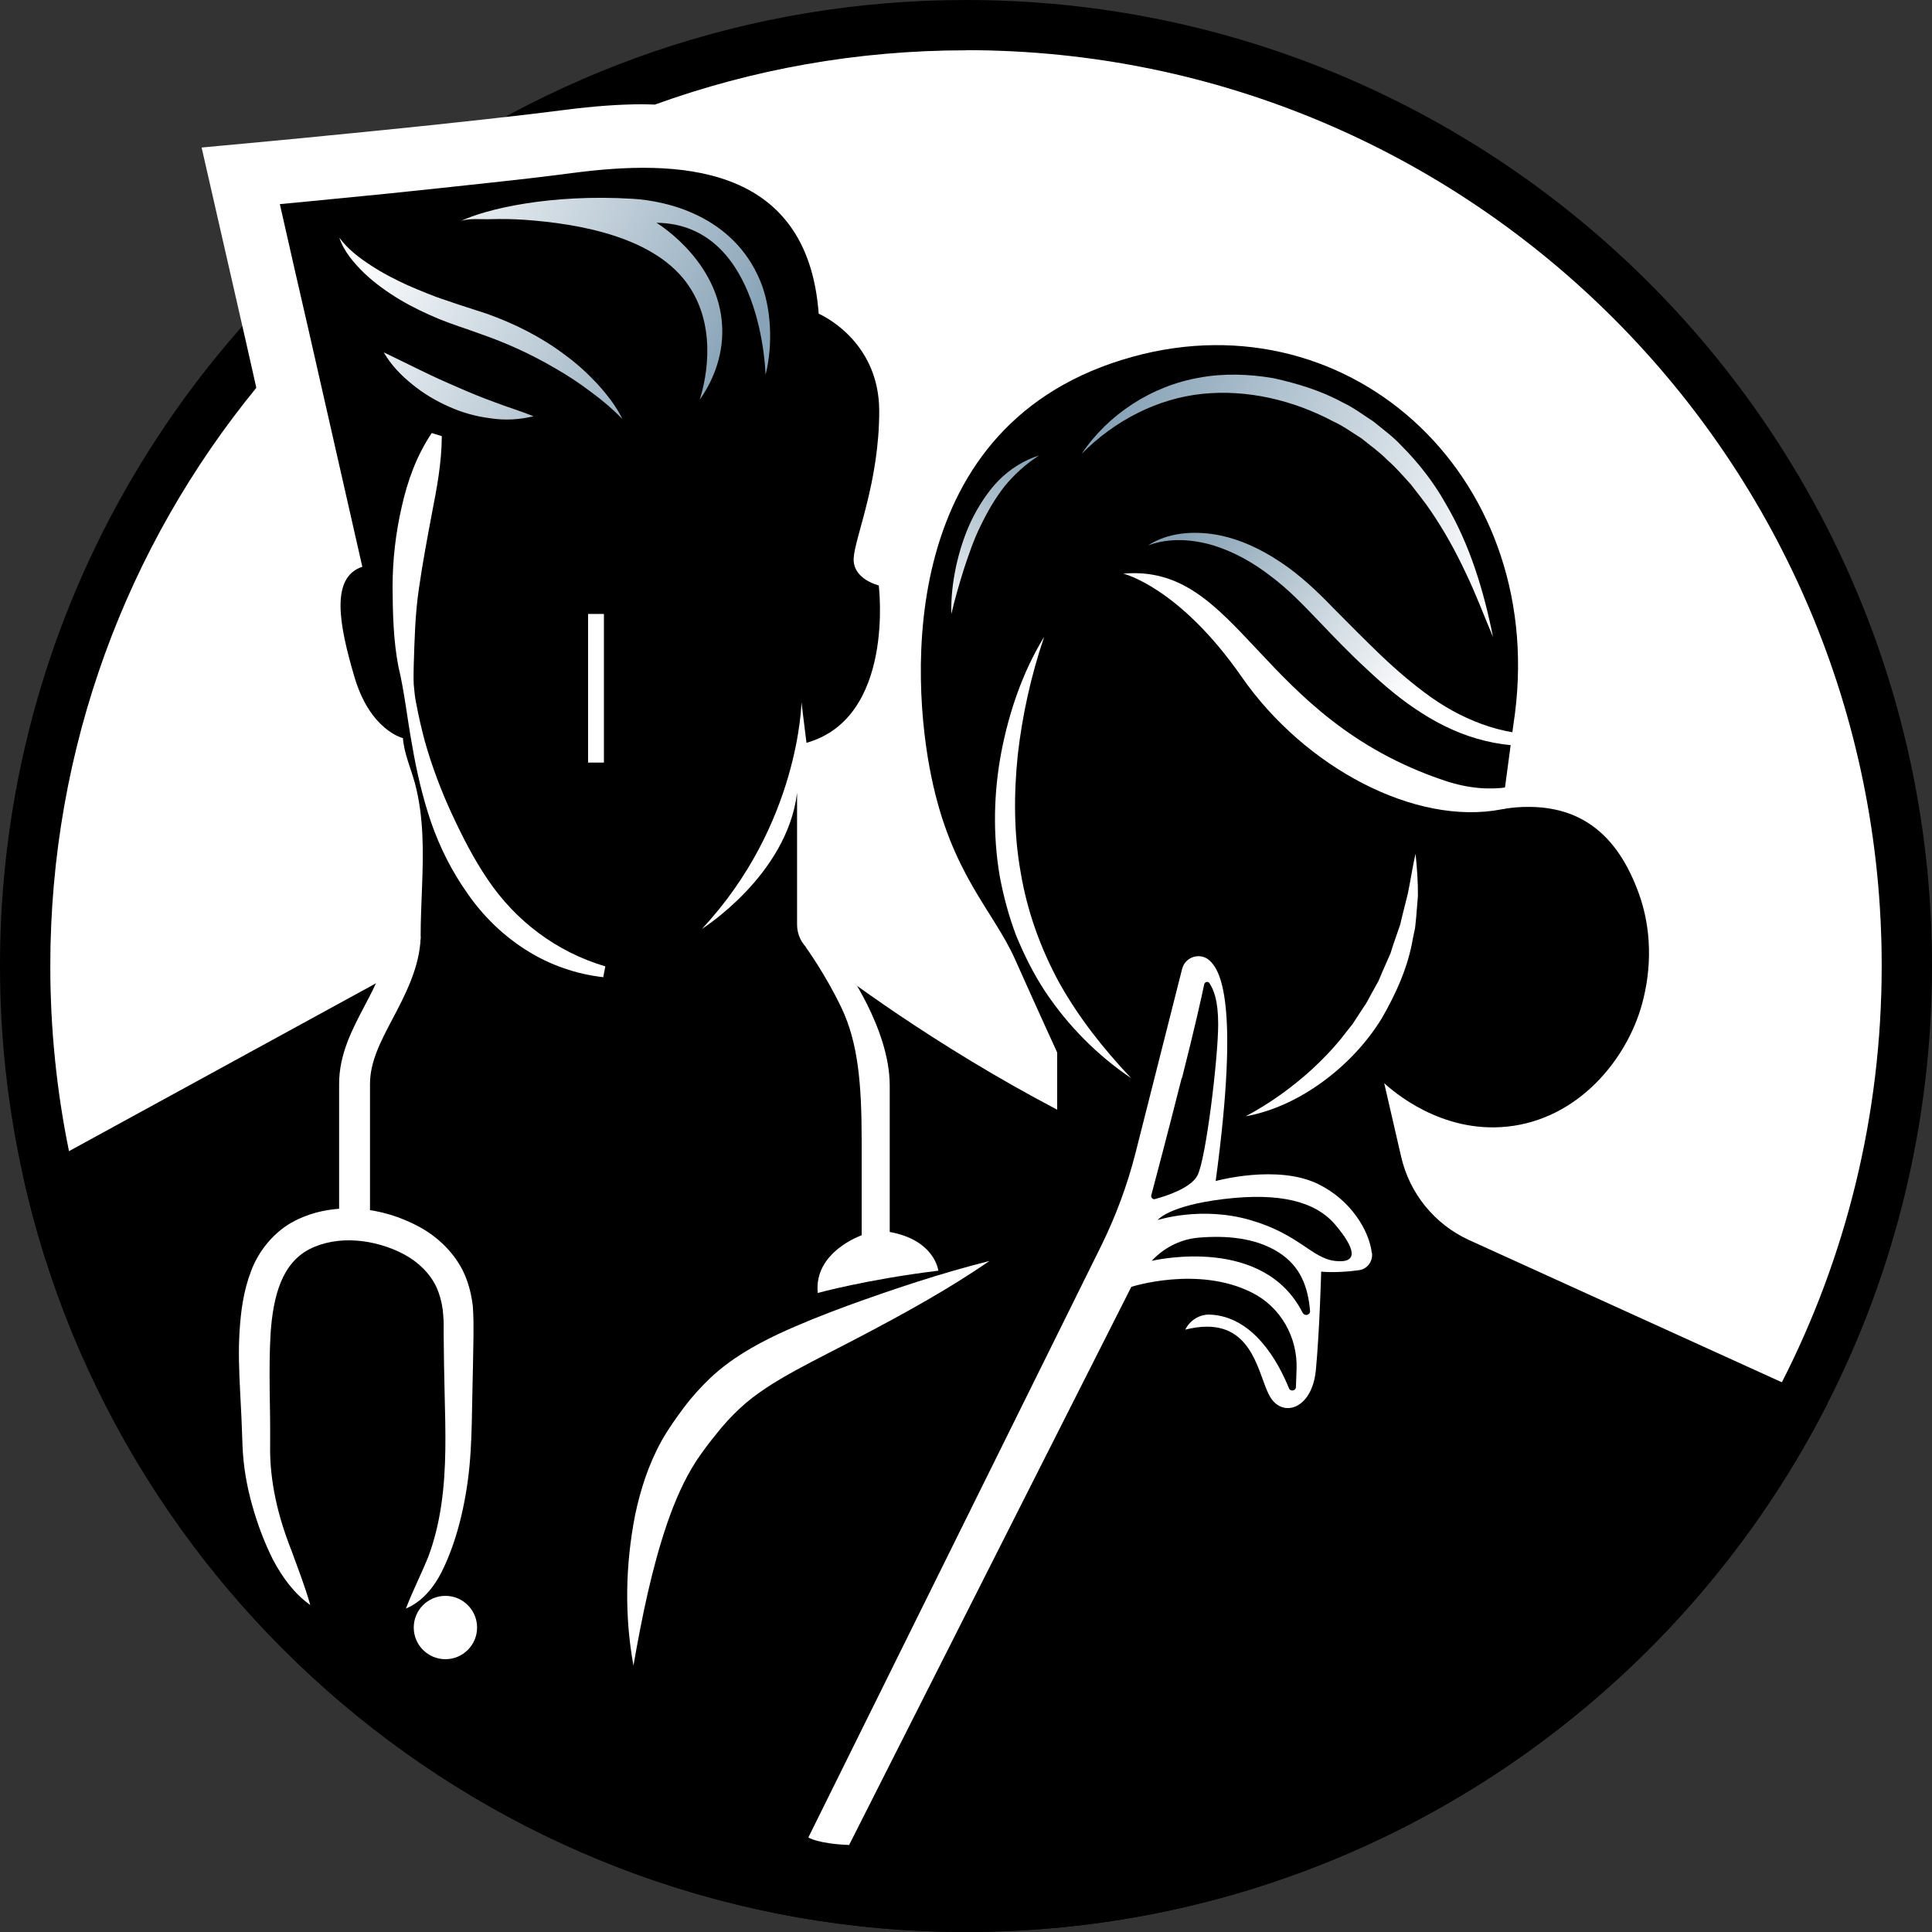 <?xml version="1.0" encoding="UTF-8"?>
<svg id="Layer_2" data-name="Layer 2" xmlns="http://www.w3.org/2000/svg" xmlns:xlink="http://www.w3.org/1999/xlink" viewBox="0 0 123.23 123.23">
  <rect x="0" y="0" width="123.23" height="123.23" fill="#333333" stroke="none"/>
  <defs>
    <style>
      .cls-1 {
        fill: url(#linear-gradient-5);
      }

      .cls-2 {
        fill: url(#linear-gradient-6);
      }

      .cls-3 {
        fill: url(#linear-gradient-4);
      }

      .cls-4 {
        fill: url(#linear-gradient-3);
      }

      .cls-5 {
        fill: url(#linear-gradient-2);
      }

      .cls-6 {
        fill: url(#linear-gradient);
      }

      .cls-7 {
        fill: #fff;
      }
    </style>
    <linearGradient id="linear-gradient" x1="96.19" y1="35.74" x2="71.76" y2="24.81" gradientUnits="userSpaceOnUse">
      <stop offset="0" stop-color="#fff"/>
      <stop offset="1" stop-color="#88a3b7"/>
    </linearGradient>
    <linearGradient id="linear-gradient-2" x1="77.09" y1="32.27" x2="91.24" y2="42.79" gradientUnits="userSpaceOnUse">
      <stop offset="0" stop-color="#88a2b5"/>
      <stop offset="1" stop-color="#fff"/>
    </linearGradient>
    <linearGradient id="linear-gradient-3" x1="65.76" y1="29.07" x2="59.17" y2="39.52" xlink:href="#linear-gradient-2"/>
    <linearGradient id="linear-gradient-4" x1="27.26" y1="9.02" x2="47.58" y2="21.43" xlink:href="#linear-gradient"/>
    <linearGradient id="linear-gradient-5" x1="22.95" y1="16.07" x2="43.27" y2="28.49" xlink:href="#linear-gradient"/>
    <linearGradient id="linear-gradient-6" x1="20.68" y1="19.79" x2="41" y2="32.2" xlink:href="#linear-gradient"/>
  </defs>
  <g id="Layer_1-2" data-name="Layer 1">
    <g>
      <path d="M61.62,0c-13.89,0-26.71,4.6-37.02,12.36-2.04,1.53-3.97,3.18-5.8,4.95C7.21,28.51,0,44.22,0,61.61c0,4.61.51,9.09,1.47,13.41,6.12,27.59,30.73,48.21,60.15,48.21,23.99,0,44.78-13.71,54.95-33.72,4.26-8.37,6.66-17.85,6.66-27.9C123.23,27.59,95.65,0,61.62,0ZM113.65,88.18c-9.67,18.9-29.34,31.84-52.03,31.84-28.21,0-51.75-20-57.22-46.6-.78-3.82-1.19-7.76-1.19-11.8,0-15.78,6.26-30.1,16.44-40.61,3.48-3.6,7.42-6.75,11.72-9.36,8.82-5.35,19.17-8.43,30.25-8.43,32.25,0,58.4,26.15,58.4,58.4,0,9.57-2.3,18.6-6.37,26.57Z"/>
      <path class="cls-7" d="M61.62,3.21c-6.97,0-13.65,1.22-19.84,3.46-.25,0-.49-.02-.75-.02-1.51,0-3.14.12-5.01.36-1.39.18-3.15.39-5.08.6-2.25.25-4.62.5-6.73.71-3.77.38-6.73.66-6.74.66l-4.61.43,2.85,12.49.64,2.84C8.13,34.79,3.21,47.63,3.21,61.61c0,4.05.41,7.99,1.19,11.8,5.47,26.6,29.01,46.6,57.22,46.6,22.69,0,42.35-12.94,52.03-31.84,4.07-7.97,6.37-17,6.37-26.57,0-32.25-26.15-58.4-58.4-58.4Z"/>
      <path d="M116.57,89.51c-10.17,20.01-30.96,33.72-54.95,33.72-29.43,0-54.04-20.63-60.15-48.21l2.94-1.6,21.16-11.57c.78-.43,1.26-1.24,1.26-2.12,0-2.16.21-4.31.11-6.47-.05-1.12-.19-2.24-.48-3.32-.26-.95-.68-1.86-.76-2.86,0,0-2.07-.48-3.08-3.86-1-3.38-1.56-6.39.49-7.07l-3.44-15.15-.85-3.7-.97-4.28s2.98-.28,6.77-.66c2.13-.22,4.51-.47,6.77-.72,1.87-.2,3.67-.41,5.16-.61,6.51-.85,14.95-.72,15.67,8.98,0,0,3.86,1.63,3.86,6.21s-1.57,8.08-1.63,9.4c-.06,1.33,1.6,1.72,1.6,1.72,0,0,1.06,8.44-4.61,10.04l-.32-2.59s-.12,7.79-6.35,14.46c0,0,5.43-3.41,6.07-8.68v8.41c0,.63.29,1.23.78,1.62,2.06,1.62,8.02,6.09,15.81,10.18v-3.65s-1.29-2.81-2.69-5.95c-1.41-3.14-4.06-5.43-5.34-11.66-1.29-6.23-2.27-22.61,12.86-26.77,14.06-3.86,26.68,7.96,24.27,23.47l-.72,5.38c4.99-.76,7.41,1.8,8.71,5.36.83,2.27.85,4.78.21,7.1-.97,3.52-4.06,7.33-8.6,7.8-4.24.44-7.31-2.29-7.84-2.77l1.08,4.69c.54,2.35,2.14,4.31,4.32,5.31l19.97,9.08,2.92,1.33Z"/>
      <g>
        <g>
          <g>
            <path class="cls-6" d="M68.99,28.95c1.67-2.5,4.46-4.35,7.56-4.87,1.54-.28,3.13-.22,4.67.04,1.52.34,3.03.79,4.4,1.54.71.33,1.34.81,1.99,1.23.6.5,1.24.95,1.77,1.53,1.1,1.1,2.06,2.34,2.81,3.67,1.57,2.65,2.45,5.6,3.04,8.54-.59-1.39-1.11-2.79-1.76-4.13-.63-1.35-1.35-2.64-2.17-3.85-.4-.61-.87-1.17-1.31-1.75-.49-.54-.96-1.09-1.5-1.56-.51-.52-1.1-.93-1.65-1.38-.61-.38-1.19-.81-1.84-1.1-2.53-1.34-5.45-2.03-8.3-1.74-2.85.29-5.6,1.69-7.71,3.83Z"/>
            <path class="cls-5" d="M73.24,34.78c1.23-.8,2.84-.93,4.31-.68,1.49.26,2.88.92,4.12,1.75,1.24.82,2.35,1.87,3.34,2.9,1.01,1.02,2.02,2.04,3.05,3.03,1.03.98,2.1,1.9,3.24,2.71,1.14.8,2.38,1.44,3.7,1.86,2.66.84,5.58.63,8.42.13-2.7.97-5.72,1.49-8.67.78-1.46-.35-2.85-.99-4.1-1.8-1.26-.8-2.39-1.76-3.45-2.76-1.08-.99-2.08-2.03-3.08-3.08-1-1.04-1.95-2.04-3.08-2.88-1.1-.85-2.32-1.54-3.64-1.95-1.32-.39-2.78-.51-4.15-.01Z"/>
            <path class="cls-7" d="M101.31,46.95s-3.05,4.89-9.17,2.84c-11.94-4-13.08-13.86-20.49-13.2,0,0,3.56.84,7.56,6.6,4.01,5.76,11.06,9.51,16.58,8.43,5.52-1.08,7.08-1.44,7.08-1.44l-1.56-3.23Z"/>
            <path class="cls-7" d="M79.44,71.21c1.58-.84,3-1.87,4.27-3.03.63-.59,1.23-1.2,1.77-1.86.26-.34.53-.66.79-1l.7-1.07c.25-.34.42-.74.64-1.11l.31-.56c.09-.19.16-.39.25-.59l.52-1.18c.13-.41.26-.82.41-1.23l.21-.61.15-.63.32-1.27c.19-.86.3-1.73.51-2.61.09.89.16,1.79.15,2.69l-.11,1.35-.07.68-.14.67c-.3,1.81-1.07,3.52-1.99,5.11-.97,1.58-2.27,2.94-3.74,4.02-1.47,1.08-3.16,1.9-4.93,2.22Z"/>
            <path class="cls-7" d="M66.59,40.65c-.83,2.45-1.38,4.96-1.67,7.47-.26,2.51-.26,5.05.18,7.51.41,2.47,1.26,4.84,2.46,7.05,1.23,2.2,2.81,4.21,4.59,6.09-2.15-1.45-4.03-3.34-5.5-5.55-.73-1.11-1.32-2.3-1.83-3.53-.47-1.24-.82-2.53-1.06-3.84-.44-2.62-.38-5.31.11-7.89.5-2.58,1.36-5.09,2.71-7.31Z"/>
            <path class="cls-4" d="M60.68,39.16c-.03-1.01.09-2.03.3-3.03.22-1,.53-1.98.97-2.91.45-.92,1.01-1.81,1.73-2.56.73-.74,1.63-1.31,2.6-1.61-.86.55-1.58,1.21-2.2,1.96-.6.77-1.09,1.61-1.52,2.5-.44.88-.76,1.82-1.07,2.76-.3.95-.58,1.91-.81,2.89Z"/>
          </g>
          <g>
            <g>
              <path class="cls-7" d="M23.59,77.82h-1.96v-8.68c0-1.9.83-3.47,1.63-4.99.73-1.39,1.42-2.7,1.45-4.19l2.12-.24c-.03,1.95-1.02,3.81-1.83,5.34-.72,1.37-1.4,2.66-1.4,4.08v8.68Z"/>
              <path class="cls-7" d="M19.8,102.38c-1.05-.74-1.79-1.78-2.38-2.88-.56-1.12-1-2.29-1.34-3.51-.34-1.21-.56-2.47-.61-3.75-.04-1.23-.09-2.39-.16-3.61-.06-1.21-.11-2.45-.03-3.71.08-1.26.24-2.56.74-3.86.48-1.29,1.49-2.54,2.8-3.2,1.3-.66,2.7-.85,4.06-.76,1.37.11,2.65.5,3.86,1.15,1.2.65,2.3,1.7,2.89,3.03.29.66.45,1.36.53,2.05.02.33.04.71.04,1.01v.91c-.02,1.21-.04,2.42-.07,3.62-.03,1.21-.03,2.41-.11,3.66-.07,1.24-.23,2.47-.49,3.69-.26,1.22-.62,2.43-1.14,3.58-.5,1.14-1.27,2.28-2.5,2.8.47-1.21.97-2.18,1.41-3.26.41-1.08.68-2.21.85-3.37.34-2.33.27-4.66.21-7.1-.03-1.21-.05-2.42-.06-3.62v-.91c-.01-.31-.04-.53-.06-.8-.07-.51-.2-.99-.4-1.44-.42-.88-1.14-1.59-2.06-2.09-.92-.49-2.01-.81-3.05-.88-1.04-.08-2.12.1-2.98.54-.86.44-1.46,1.18-1.85,2.14-.39.96-.56,2.08-.64,3.23-.07,1.15-.07,2.33-.06,3.53.02,1.19.04,2.45.03,3.63-.02,1.14.11,2.29.35,3.42.24,1.13.6,2.24,1.03,3.33.4,1.11.83,2.19,1.18,3.42Z"/>
              <circle class="cls-7" cx="28.41" cy="103.81" r="2.02"/>
              <path class="cls-7" d="M51.38,60.39s1.28,1.76,2.31,3.93c1.02,2.17,1.27,4.7,1.27,8.41v6.06s-3.07,1.06-2.8,3.68c0,0,3.16-.87,7.69-1.42,0,0-.21-1.95-3.1-2.47v-9.34c0-3.65-2.86-7.57-2.86-7.57l-2.49-1.28Z"/>
              <path class="cls-7" d="M40.41,106.27c-.58-3.16-.53-6.41.1-9.64.34-1.61.85-3.22,1.7-4.75.45-.79.91-1.43,1.41-2.1.5-.67,1.08-1.31,1.71-1.91,1.29-1.21,2.8-2.06,4.27-2.76,1.48-.69,2.95-1.27,4.44-1.82,2.98-1.08,5.97-2.08,9.07-2.86-2.64,1.82-5.42,3.34-8.21,4.81-1.39.73-2.8,1.43-4.14,2.16-1.34.74-2.57,1.49-3.59,2.45-.51.48-1,1-1.46,1.59-.47.57-.94,1.2-1.31,1.76-.77,1.19-1.36,2.56-1.85,3.98-.98,2.87-1.6,5.94-2.15,9.08Z"/>
            </g>
            <rect class="cls-7" x="37.51" y="39.16" width="1.01" height="9.48"/>
            <path class="cls-3" d="M29.32,14.13c1.67-.81,5.81-1.77,11.04-1.45,2.14.13,6.41,1.06,8.14,5.26.67,1.63.83,3.94.33,5.97,0,0-.2-9.63-6.96-9.7.25.15,4.26,2.68,4.2,7.03-.03,2.04-.95,3.56-1.44,4.26.24-.76,1.27-4.33-.68-7.24-2.1-3.15-7-3.99-10.49-4.24-.73-.05-1.46-.06-2.19-.04-.53.02-1.47-.08-1.95.15Z"/>
            <path class="cls-1" d="M21.65,15.17c.55.74,1.27,1.28,2.01,1.76.74.49,1.53.89,2.33,1.26.82.35,1.63.7,2.48.97.84.3,1.68.55,2.58.85,1.76.63,3.45,1.47,4.95,2.6.76.55,1.45,1.18,2.09,1.86.62.69,1.21,1.43,1.61,2.26-.64-.66-1.33-1.24-2.06-1.77-.71-.54-1.46-1.03-2.23-1.47-1.53-.9-3.14-1.63-4.82-2.21-.81-.3-1.72-.58-2.58-.93-.86-.36-1.71-.76-2.51-1.24-.8-.48-1.57-1.03-2.26-1.68-.66-.65-1.31-1.39-1.6-2.28Z"/>
            <path class="cls-2" d="M24.49,22.48l2.38,1.16c.77.38,1.55.73,2.32,1.06.77.34,1.55.66,2.35.95.8.31,1.62.55,2.49.9-.89.22-1.83.27-2.74.13-.91-.11-1.81-.36-2.65-.74-.84-.37-1.63-.84-2.34-1.42-.71-.57-1.36-1.24-1.82-2.04Z"/>
            <path class="cls-7" d="M38.49,62.33c-1.7-.19-3.39-.76-4.88-1.7-1.49-.93-2.78-2.18-3.77-3.61-1.01-1.42-1.79-2.97-2.35-4.59-.55-1.62-.93-3.28-1.21-4.94-.31-1.66-.47-3.32-.87-4.98-.32-1.67-.36-3.38-.37-5.09,0-1.71.2-3.42.58-5.08.37-1.66.95-3.28,1.92-4.72l.64.2c-.01,1.73-.32,3.33-.63,4.92-.3,1.6-.6,3.19-.83,4.8-.24,1.61-.28,3.24-.33,4.88-.01.41-.02.83,0,1.24.04.41.07.82.16,1.22.15.81.34,1.62.55,2.41.45,1.59,1.03,3.13,1.71,4.6.68,1.47,1.41,2.9,2.3,4.21,1.78,2.64,4.37,4.61,7.5,5.54l-.13.66Z"/>
          </g>
        </g>
        <path class="cls-7" d="M87.5,79.92c-.17-1.43-1.33-3.37-3.41-4.39-2.61-1.29-6.55-.2-6.55-.2,1.57-11.57.24-13.46-.37-14.05-.59-.56-1.57-.27-1.77.52l-2.97,11.73c-.52,2.05-1.26,4.04-2.19,5.93l-18.68,37.74s.59.4,2.6.48l18-35.6s4.27-1.38,7.72.38c1.81.92,2.89,2.83,2.82,4.86l-.04,1.14c0,.26-.36.32-.45.08-.68-1.68-2.27-4.59-5.05-4.69-.66-.02-1.27.37-1.56.96.51-.13.97-.19,1.39-.19,2.98,0,3.29,3.14,3.98,4.4.78,1.45,2.71.91,2.96-1.62.24-2.53.34-6.29.34-6.29.81.07,1.75,0,2.39-.09.54-.06.92-.56.85-1.11ZM75.39,68.77c.83-3.27,1.25-5.18,1.42-5.99.03-.16.26-.21.34-.06.26.42.55,1.06.55,2.62,0,2.11-.78,8.63-1.33,9.65-.43.8-2.02,1.31-2.7,1.49-.14.04-.27-.09-.24-.23.24-.91,1-3.76,1.94-7.48ZM83.09,83.74c-2.48-4.92-9.29-3.39-9.63-3.32.89-.95,2-1.4,3.01-1.48,1.7-.14,3.58-.01,5.07.93,1.44.91,1.89,2.25,2.02,3.74.02.27-.35.37-.47.12ZM85.18,80.43c-1.51-.16-2.29-1.7-5.43-2.61-3.14-.91-5.91,0-5.91,0,0,0,.66-.91,4.21-1.34,3.56-.43,5.85.14,7.12,1.64,1.27,1.5,1.51,2.47,0,2.31Z"/>
      </g>
    </g>
  </g>
</svg>